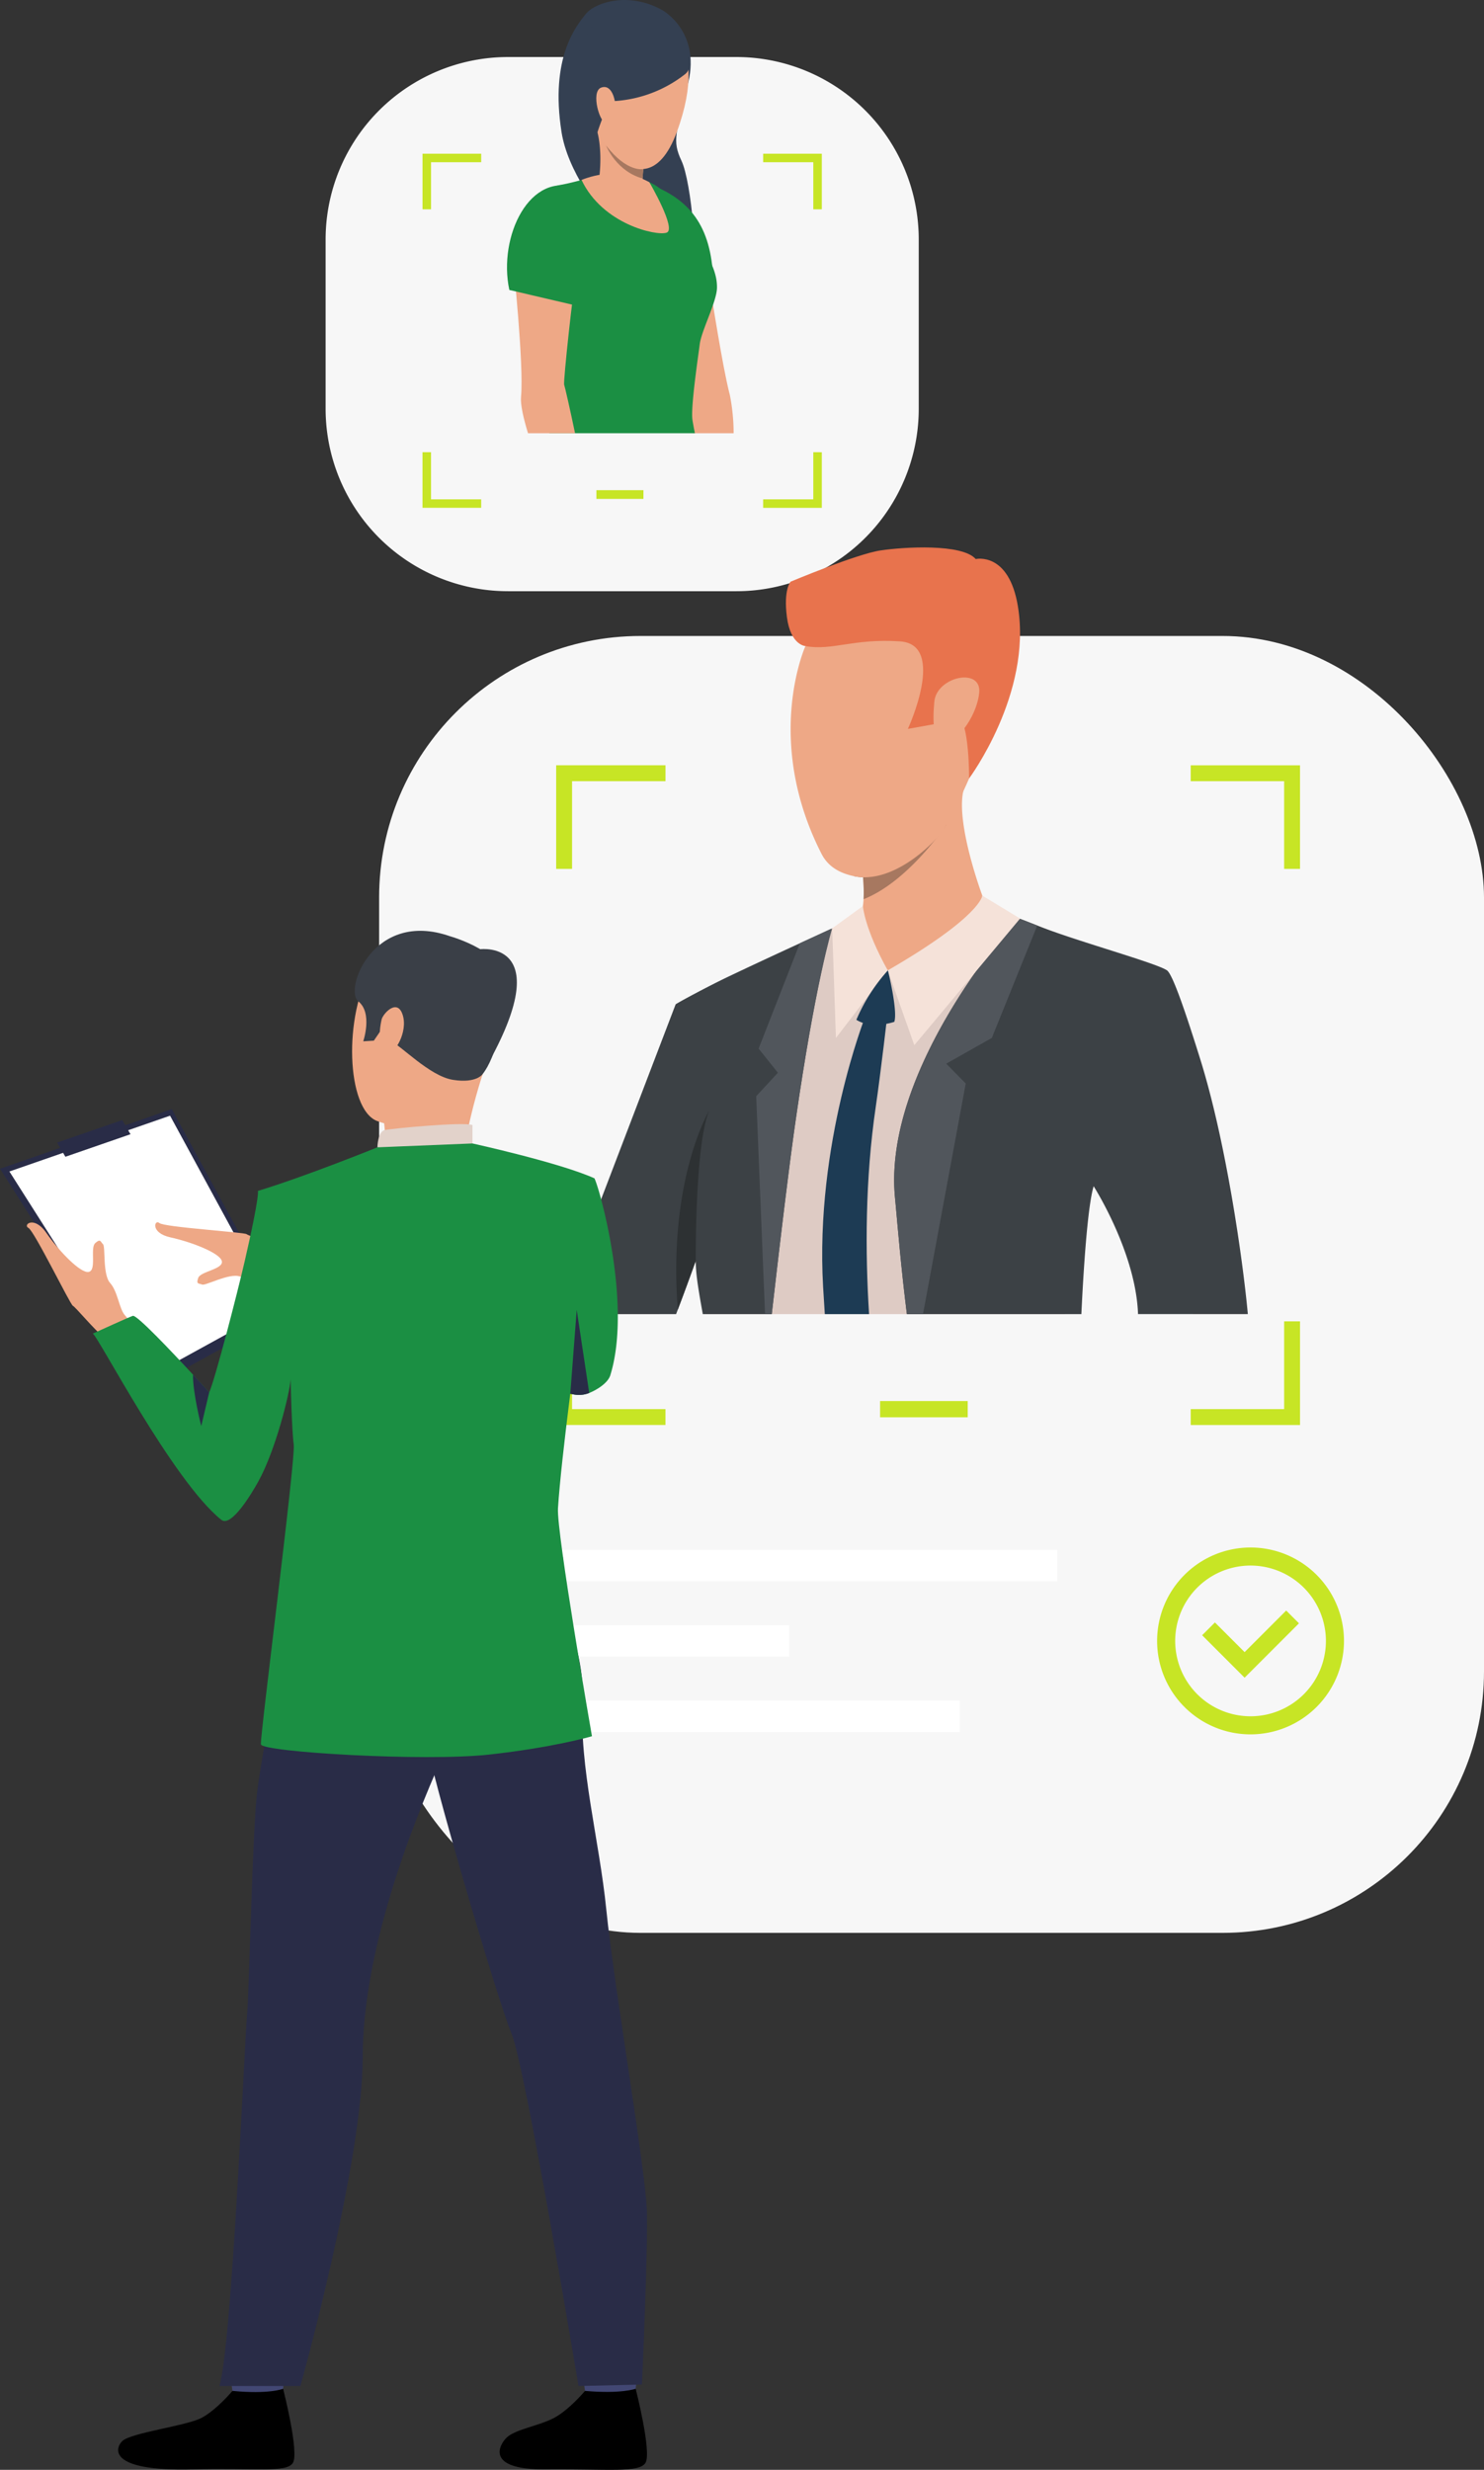 <svg xmlns="http://www.w3.org/2000/svg" width="392.317" height="652.926" viewBox="0 0 392.317 652.926"><rect x="0" y="0" width="392.317" height="652.926" fill="#333333" stroke="none"/><g id="colonne-droite" transform="translate(-685.655 -17.196)"><rect id="Rectangle_11" data-name="Rectangle 11" width="292.089" height="342.846" rx="69.115" transform="translate(785.883 185.325)" fill="#f7f7f7"></rect><rect id="Rectangle_12" data-name="Rectangle 12" width="23.167" height="4.291" transform="translate(918.319 387.582)" fill="#c7e525"></rect><rect id="Rectangle_13" data-name="Rectangle 13" width="134.803" height="8.306" transform="translate(830.367 426.897)" fill="#fff"></rect><rect id="Rectangle_14" data-name="Rectangle 14" width="109.008" height="8.307" transform="translate(830.367 466.779)" fill="#fff"></rect><rect id="Rectangle_15" data-name="Rectangle 15" width="63.905" height="8.307" transform="translate(830.367 446.838)" fill="#fff"></rect><path id="Trac&#xE9;_295" data-name="Trac&#xE9; 295" d="M2159.865,757.236v4.2h24.7v23.184h4.2V757.236Zm-167.748,27.379h4.2V761.431h24.7v-4.2h-28.9Zm192.451,119.627v23.192h-24.7v4.2h28.9V904.242Zm-188.255,0h-4.2v27.387h28.9v-4.2h-24.7Z" transform="translate(-1159.429 -537.722)" fill="#c7e525"></path><g id="Groupe_201" data-name="Groupe 201" transform="translate(991.551 426.288)"><path id="Trac&#xE9;_296" data-name="Trac&#xE9; 296" d="M2409.45,1317.682a24.7,24.7,0,1,1,24.7-24.7A24.733,24.733,0,0,1,2409.45,1317.682Zm0-44.628a19.923,19.923,0,1,0,19.923,19.923A19.946,19.946,0,0,0,2409.45,1273.054Z" transform="translate(-2384.746 -1268.273)" fill="#c7e525"></path></g><g id="Groupe_202" data-name="Groupe 202" transform="translate(1003.456 442.959)"><path id="Trac&#xE9;_297" data-name="Trac&#xE9; 297" d="M2425.393,1327.232l-11.223-11.224,3.381-3.381,7.843,7.843,10.994-10.994,3.381,3.381Z" transform="translate(-2414.169 -1309.476)" fill="#c7e525"></path></g><g id="Groupe_420" data-name="Groupe 420"><path id="Rectangle_16" data-name="Rectangle 16" d="M48.233,0h60.333A48.233,48.233,0,0,1,156.8,48.233V92.985a48.233,48.233,0,0,1-48.233,48.233H48.234A48.234,48.234,0,0,1,0,92.984V48.233A48.233,48.233,0,0,1,48.233,0Z" transform="translate(771.737 32.272)" fill="#f7f7f7"></path><rect id="Rectangle_17" data-name="Rectangle 17" width="12.436" height="2.303" transform="translate(843.324 146.781)" fill="#c7e525"></rect><g id="Groupe_268" data-name="Groupe 268" transform="translate(833.328 17.196)"><g id="Groupe_267" data-name="Groupe 267"><g id="Groupe_266" data-name="Groupe 266"><path id="Trac&#xE9;_330" data-name="Trac&#xE9; 330" d="M2021.159,259.916s10.02,5.5,6.839,19.031-4.391,15.315-1.806,20.782,4.857,28.376,2.1,32.567-30.706-20.443-33.812-40.15,3.886-28.077,6.365-31.2S2012.321,254.892,2021.159,259.916Z" transform="translate(-1993.7 -257.207)" fill="#344052"></path></g></g></g><g id="Groupe_269" data-name="Groupe 269" transform="translate(850.754 67.626)"><path id="Trac&#xE9;_331" data-name="Trac&#xE9; 331" d="M2065.615,445.942h-10.727c-.519-5.292-1-8.975-.9-9.52.157-.9-10.675-29.314-11.686-31.664s-4.99-8.646-5.509-14.582,7.216-8.331,7.216-8.331c10.445,1.871,13.983,16.321,13.983,16.321s4.386,29.3,6.6,37.547A52.424,52.424,0,0,1,2065.615,445.942Z" transform="translate(-2036.768 -381.845)" fill="#eea886"></path></g><path id="Trac&#xE9;_332" data-name="Trac&#xE9; 332" d="M2060.481,401.437l-15.975,6.735s-14.684-36.438-2.376-32.37C2054.4,379.858,2059.922,387.483,2060.481,401.437Z" transform="translate(-1186.28 -310.433)" fill="#1b8f43"></path><g id="Groupe_270" data-name="Groupe 270" transform="translate(824.718 62.958)"><path id="Trac&#xE9;_333" data-name="Trac&#xE9; 333" d="M2018.348,415.51c-.466,3.617-2.377,16.433-1.95,19.893.072.571.309,1.884.663,3.67h-38.519c1.024-3.657,1.957-6.894,2.521-8.778,1.871-6.2.079-7.865-.866-12.828-.368-1.943-1.661-5.633-3.073-9.8-.473-1.391-.958-2.842-1.424-4.3a88.771,88.771,0,0,1-2.968-13.748c-2.324-14.818,9.073-16.243,9.073-16.243,4.235-.781,11.634-3.066,11.634-3.066l11.588,2.41a12.573,12.573,0,0,1,2.712,1.6.007.007,0,0,1,.007.007,21.166,21.166,0,0,1,2.606,2.284,70.069,70.069,0,0,1,6.3,9.113c.768,1.254,1.543,2.541,2.271,3.808,2.356,4.077,4.031,7.366,3.979,11.076C2022.859,404.258,2018.815,411.893,2018.348,415.51Z" transform="translate(-1972.42 -370.308)" fill="#1b8f43"></path></g><path id="Trac&#xE9;_334" data-name="Trac&#xE9; 334" d="M2026.63,372.864s7.26,12.408,4.56,13.334-16.929-2.206-22.487-13.929C2008.7,372.269,2018.043,368.024,2026.63,372.864Z" transform="translate(-1169.304 -307.492)" fill="#eea886"></path><path id="Trac&#xE9;_335" data-name="Trac&#xE9; 335" d="M2029.181,355.119s-6.448,2.729-12.287-6.254c0,0,1.569-10.2-1.748-16.1s14.5,7.073,14.5,7.073-.288,1.216-.587,3.012c-.153.919-.31,1.988-.43,3.122-.1.945-.178,1.938-.212,2.927A16.008,16.008,0,0,0,2029.181,355.119Z" transform="translate(-1172.895 -284.081)" fill="#eea886"></path><path id="Trac&#xE9;_336" data-name="Trac&#xE9; 336" d="M1992.8,424.622c-1.328,6.828-10.852,15.382-10.852,15.382-.471-1.4-.957-2.843-1.423-4.3A62.316,62.316,0,0,0,1992.8,424.622Z" transform="translate(-1152.53 -339.688)" fill="#393d63"></path><g id="Groupe_271" data-name="Groupe 271" transform="translate(821.113 68.073)"><path id="Trac&#xE9;_337" data-name="Trac&#xE9; 337" d="M1980.282,405.244c-.6,2.488-3.381,27.693-3.079,28.552.177.492,1.523,6.322,2.869,12.8h-12.435c-1.274-4.175-2.029-7.642-1.845-9.605.794-8.5-2.088-35.6-2.088-35.6s-2.58-16.394,11.023-18.442c0,0,8.036,1.057,8.522,6.992S1980.886,402.763,1980.282,405.244Z" transform="translate(-1963.51 -382.949)" fill="#eea886"></path></g><path id="Trac&#xE9;_338" data-name="Trac&#xE9; 338" d="M1960.6,405.934l16.882,3.943s13.392-26,1.331-30.749C1966.1,374.123,1957.552,391.75,1960.6,405.934Z" transform="translate(-1140.296 -312.084)" fill="#1b8f43"></path><g id="Groupe_274" data-name="Groupe 274" transform="translate(838.893 20.669)"><g id="Groupe_273" data-name="Groupe 273"><g id="Groupe_272" data-name="Groupe 272"><path id="Trac&#xE9;_339" data-name="Trac&#xE9; 339" d="M2027.788,266.47s14.672,5.385,5.373,30.7-28.284-4.322-25.416-19.881S2027.788,266.47,2027.788,266.47Z" transform="translate(-2007.453 -265.792)" fill="#eea987"></path></g></g></g><g id="Groupe_277" data-name="Groupe 277" transform="translate(838.355 18.566)"><g id="Groupe_276" data-name="Groupe 276"><g id="Groupe_275" data-name="Groupe 275"><path id="Trac&#xE9;_340" data-name="Trac&#xE9; 340" d="M2034.619,278.766a33.631,33.631,0,0,1-20.17,7.235s-2.9,7.08-3.374,9.252c0,0-12.278-21.08,1.838-31.729S2039.831,274.349,2034.619,278.766Z" transform="translate(-2006.124 -260.595)" fill="#344052"></path></g></g></g><g id="Groupe_280" data-name="Groupe 280" transform="translate(843.293 40.199)"><g id="Groupe_279" data-name="Groupe 279"><g id="Groupe_278" data-name="Groupe 278"><path id="Trac&#xE9;_341" data-name="Trac&#xE9; 341" d="M2023.393,319.352c-.007-1.875-.958-6.186-3.795-5.126s-.3,9.868,1.573,9.422C2021.172,323.648,2023.411,323.788,2023.393,319.352Z" transform="translate(-2018.329 -314.06)" fill="#eea987"></path></g></g></g><path id="Trac&#xE9;_342" data-name="Trac&#xE9; 342" d="M2034.4,361.032c-6.895-1.907-9.561-8.479-9.643-8.7,5.607,7.245,9.837,6.2,9.837,6.2C2034.5,359.484,2034.49,360.074,2034.4,361.032Z" transform="translate(-1178.865 -296.648)" fill="#a77860"></path><path id="Trac&#xE9;_343" data-name="Trac&#xE9; 343" d="M1994.844,357.63v2.253H2008.1v12.445h2.252v-14.7Zm-90.051,14.7h2.252V359.883h13.26V357.63h-15.513ZM2008.1,436.546V449h-13.261v2.252h15.513v-14.7Zm-101.06,0h-2.252v14.7h15.513V449h-13.26Z" transform="translate(-1107.438 -299.802)" fill="#c7e525"></path></g><g id="Groupe_281" data-name="Groupe 281" transform="translate(837.511 256.712)"><path id="Trac&#xE9;_345" data-name="Trac&#xE9; 345" d="M2181.642,957.056h-14.05c-.257-.562-.464-1.052-.636-1.443-4.169-9.844-25.655-32.417-25.655-32.417v.049a.043.043,0,0,0-.012.025v.025c-.012.036-.025.061-.037.1s-.025.11-.049.184a.424.424,0,0,0-.024.122c-.013.036-.024.061-.037.1-.881,3.29-5.209,19.676-7.373,33.261h-95.076c-.22-1.259-.477-2.458-.77-3.57a76.947,76.947,0,0,1-1.835-9.832c-.012-.159-.036-.306-.049-.465-.073-.574-.135-1.149-.184-1.712a90.165,90.165,0,0,1-.159-15.738c-.269.575-2.188,7.619-4.708,16.312-1.382,4.769-2.947,10.039-4.5,15h-22.451l28.174-81.282c.624-.489,7.936-4.023,13.268-6.566,5.442-2.593,12.008-6.4,17.938-9.648,3.033-1.663,5.895-3.167,8.377-4.3l.379-.171v-.012c4.1-1.871,6.823-3.107,6.823-3.107h.012c.1-.012.746-.073,1.773-.171,5.723-.551,23.479-2.213,29.422-2.556.489-.037.905-.049,1.223-.061a4.754,4.754,0,0,1,.6,0,74.724,74.724,0,0,1,9.221,3.155c.183.061.367.134.55.208.232.086.452.171.685.256.416.16.844.318,1.272.49.856.342,1.749.685,2.642,1.039.306.123.623.245.941.367,9.623,3.815,20.654,8.547,23.271,10.431,1.736,1.235,7.129,11.4,13.377,23.967C2170.71,910.637,2178.939,941.721,2181.642,957.056Z" transform="translate(-2004.038 -849.169)" fill="#decbc4"></path></g><g id="Groupe_282" data-name="Groupe 282" transform="translate(912.087 224.792)"><path id="Trac&#xE9;_346" data-name="Trac&#xE9; 346" d="M2221.61,799.444c-.253,12.781-25,19.772-25,19.772s-10.351-12.977-7.878-14.219c.971-.488,1.365-2.425,1.486-4.6a44.846,44.846,0,0,0-.141-5.8c-.074-.9-.143-1.485-.143-1.485s3.535-3.731,8.034-8.174c7.859-7.772,18.665-17.728,18.682-13.767a3.548,3.548,0,0,1-.091.751C2214.661,780.84,2221.61,799.444,2221.61,799.444Z" transform="translate(-2188.352 -770.278)" fill="#eea886"></path></g><g id="Groupe_283" data-name="Groupe 283" transform="translate(911.356 235.232)"><path id="Trac&#xE9;_347" data-name="Trac&#xE9; 347" d="M2211,796.081l0,0c-.049.074-1.1,1.645-2.89,3.9-3.8,4.779-10.94,12.628-18.969,15.781a44.978,44.978,0,0,0-.141-5.8,12.867,12.867,0,0,1-2.458-.3,76.128,76.128,0,0,1,5.38-7.877l4.968-1.486Z" transform="translate(-2186.546 -796.081)" fill="#a77860"></path></g><g id="Groupe_284" data-name="Groupe 284" transform="translate(894.668 182.913)"><path id="Trac&#xE9;_348" data-name="Trac&#xE9; 348" d="M2191.2,709.725c-2.141,4.657-4.174,8.032-4.75,9.369l0,0a16.521,16.521,0,0,1-2.89,3.9c-4.078,4.393-11.657,10.188-19.109,9.985a12.87,12.87,0,0,1-2.458-.3c-3.008-.657-6.561-2.055-8.516-5.883-15.438-30.225-4.261-54.941-4.261-54.941s42.212-11.937,48.816.77C2202.663,681.543,2196.228,698.784,2191.2,709.725Z" transform="translate(-2145.302 -666.775)" fill="#eea886"></path></g><g id="Groupe_285" data-name="Groupe 285" transform="translate(893.423 161.92)"><path id="Trac&#xE9;_349" data-name="Trac&#xE9; 349" d="M2147.38,640.969s-3.92-.217-4.89-7.65c-.958-7.343.979-9.378.979-9.378s17.426-7.295,23.684-8.244,21.646-1.86,25.253,2.265c0,0,8.763-2.036,11.15,12.512,3.788,23.08-12.907,45.491-12.907,45.491s.142-15.078-3.183-17.076-6.2,2.753-6.2,2.753l-6.8,1.218s10.332-22.308-2.061-23.134S2154.475,642.263,2147.38,640.969Z" transform="translate(-2142.225 -614.892)" fill="#e8734d"></path></g><g id="Groupe_286" data-name="Groupe 286" transform="translate(932.44 196.298)"><path id="Trac&#xE9;_350" data-name="Trac&#xE9; 350" d="M2238.873,706.219c.647-6.643,12.659-9.179,11.855-2.216s-6.721,13.652-9.453,13.417S2238.379,711.282,2238.873,706.219Z" transform="translate(-2238.654 -699.856)" fill="#eea886"></path></g><g id="Groupe_287" data-name="Groupe 287" transform="translate(922.044 259.876)"><path id="Trac&#xE9;_351" data-name="Trac&#xE9; 351" d="M2293.889,894.371c-3.913-12.534-7.3-22.451-8.8-23.527-2.629-1.883-23.466-7.618-33.359-11.494-.318-.123-.636-.245-.942-.367-.893-.354-1.785-.7-2.641-1.039-.428-.171-.856-.33-1.272-.49-.232-.085-.452-.171-.685-.256-.183-.073-.367-.147-.55-.208-.012.012-.024.036-.049.049A162.391,162.391,0,0,0,2234.667,871c-10.223,14.527-23.54,38.067-21.5,59.8.66,6.97,1.467,16.985,2.824,28.223.1.893.208,1.786.33,2.69h46.125c.563-11.764,1.565-27.257,3.082-33.261.013-.037.024-.061.037-.1a.416.416,0,0,1,.024-.122c.012-.062.036-.123.049-.184.012-.036.024-.061.037-.1v-.025a.043.043,0,0,1,.012-.025s11.165,17.45,11.739,33.811h29.031C2305.041,946.512,2300.6,915.88,2293.889,894.371Z" transform="translate(-2212.96 -856.989)" fill="#3c4145"></path></g><g id="Groupe_288" data-name="Groupe 288" transform="translate(832.962 262.798)"><path id="Trac&#xE9;_352" data-name="Trac&#xE9; 352" d="M2065.3,864.358s-3.485,11.592-7.985,40.537v.012c-.159.967-.306,1.957-.465,2.971-.012.111-.037.232-.049.355-.11.661-.208,1.345-.306,2.03-.012.085-.024.159-.036.244-.073.452-.147.917-.208,1.394-.171,1.137-.343,2.312-.513,3.5-1.688,11.812-3.938,30.583-6.224,50.613h-18.233c-.99-5.564-1.919-10.626-1.846-14.1a1.808,1.808,0,0,0-.086.233c-1.455,4.035-3.057,8.426-4.683,12.693l-.44,1.174H1992.8l31.3-81.893c.624-.489,8.682-4.83,14.013-7.361,5.564-2.654,12.6-5.919,18.832-8.792,2.983-1.382,5.784-2.666,8.157-3.754Z" transform="translate(-1992.795 -864.211)" fill="#3c4145"></path></g><g id="Groupe_289" data-name="Groupe 289" transform="translate(922.046 259.876)"><path id="Trac&#xE9;_353" data-name="Trac&#xE9; 353" d="M2238.778,888.7l-12.045,6.8,5.148,5.246-11.3,60.97h-4.256c-1.565-12.326-2.458-23.393-3.155-30.913-3.143-33.6,30.387-71.5,32.466-73.81,1.615.611,3.351,1.284,5.148,1.993Z" transform="translate(-2212.965 -856.989)" fill="#51565c"></path></g><g id="Groupe_290" data-name="Groupe 290" transform="translate(885.568 262.627)"><path id="Trac&#xE9;_354" data-name="Trac&#xE9; 354" d="M2142.89,863.788s-4.5,14.686-9.734,51.359c-1.687,11.8-3.949,30.583-6.236,50.613h-1.773l-2.336-57.607,5.735-6.212-5.1-6.371,10.908-27.856c2.983-1.382,5.784-2.666,8.157-3.754Z" transform="translate(-2122.811 -863.788)" fill="#51565c"></path></g><g id="Groupe_291" data-name="Groupe 291" transform="translate(920.347 253.958)"><path id="Trac&#xE9;_355" data-name="Trac&#xE9; 355" d="M2243.746,848.424l-9.981-6.062s-.279,5.474-25,19.772l7.02,19.771Z" transform="translate(-2208.766 -842.362)" fill="#f5e2d9"></path></g><g id="Groupe_292" data-name="Groupe 292" transform="translate(905.648 256.715)"><path id="Trac&#xE9;_356" data-name="Trac&#xE9; 356" d="M2180.561,849.177s.389,5.908,6.576,17.015l-13.7,17.86-1-28.966Z" transform="translate(-2172.438 -849.177)" fill="#f5e2d9"></path></g><g id="Groupe_293" data-name="Groupe 293" transform="translate(912.049 273.729)"><path id="Trac&#xE9;_357" data-name="Trac&#xE9; 357" d="M2196.593,891.228s2.655,10.62,1.7,13.594c0,0-5.839,2.124-10.035-.531A46.647,46.647,0,0,1,2196.593,891.228Z" transform="translate(-2188.257 -891.228)" fill="#1d3b54"></path></g><g id="Groupe_294" data-name="Groupe 294" transform="translate(903.011 284.345)"><path id="Trac&#xE9;_358" data-name="Trac&#xE9; 358" d="M2180.075,942.959c-2.8,19.076-2.8,38.373-1.761,54.759h-11.7c-.158-2.311-.305-4.72-.452-7.239-2.177-37.773,11.177-71.523,11.177-71.523l5.955-1.492S2181.371,934.155,2180.075,942.959Z" transform="translate(-2165.919 -917.463)" fill="#1d3b54"></path></g><g id="Groupe_295" data-name="Groupe 295" transform="translate(864.424 310.858)"><path id="Trac&#xE9;_359" data-name="Trac&#xE9; 359" d="M2076.105,1005.511c-.446,9.063-.38,17.112-.38,17.112v.006c0,.045-.012.289-.031.694-.019-.154-.037-.3-.056-.455-1.45,4.034-3.057,8.42-4.677,12.689a135.962,135.962,0,0,1-.364-13.829c.649-25.413,8.642-38.739,8.642-38.739C2077.4,987.419,2076.526,996.922,2076.105,1005.511Z" transform="translate(-2070.553 -982.99)" fill="#2d3133"></path></g><g id="Groupe_296" data-name="Groupe 296" transform="translate(685.655 310.396)"><path id="Trac&#xE9;_360" data-name="Trac&#xE9; 360" d="M1703.665,1036.161l-37.39,20.553-37.549-59.089,45.415-15.775Z" transform="translate(-1628.726 -981.85)" fill="#292c47"></path></g><g id="Groupe_297" data-name="Groupe 297" transform="translate(688.142 312.142)"><path id="Trac&#xE9;_361" data-name="Trac&#xE9; 361" d="M1704.954,1036.954l-34.967,19.22-35.114-55.259,42.47-14.753Z" transform="translate(-1634.873 -986.163)" fill="#fff"></path></g><g id="Groupe_298" data-name="Groupe 298" transform="translate(726.694 340.318)"><path id="Trac&#xE9;_362" data-name="Trac&#xE9; 362" d="M1774.488,1068.081s-6.508-3.113-9.364-4.739-10.205-3.861-10.8-4.391-21.782-1.837-23.068-2.946-2.535,2.6,2.957,3.8,13.134,4.144,13.552,6.29-5.64,2.655-6.254,4.423.172,1.371,1.041,1.75,7.206-3.131,9.994-2.134,7.047-.383,9.183.348,12.523,4.227,12.523,4.227Z" transform="translate(-1730.154 -1055.801)" fill="#eea886"></path></g><g id="Groupe_299" data-name="Groupe 299" transform="translate(692.75 340.379)"><path id="Trac&#xE9;_363" data-name="Trac&#xE9; 363" d="M1674.893,1093.418s-5.468-4.921-8.113-6.979-7.611-8.113-8.342-8.466-10.213-19.811-11.759-20.59,1.462-3.4,4.734,1.306,9.019,10.763,11.2,10.321.305-6.349,1.732-7.616,1.36-.371,2.055.3-.144,8.01,1.88,10.249,2.383,6.791,3.9,8.519,8.859,10.155,8.859,10.155Z" transform="translate(-1646.262 -1055.95)" fill="#eea886"></path></g><g id="Groupe_300" data-name="Groupe 300" transform="translate(839.125 639.797)"><path id="Trac&#xE9;_364" data-name="Trac&#xE9; 364" d="M2008.027,1797.018s1.183,8.209,1.33,9.441,13.156-.726,13.156-.726l1.053-9.773S2009.653,1795.859,2008.027,1797.018Z" transform="translate(-2008.027 -1795.958)" fill="#424773"></path></g><g id="Groupe_301" data-name="Groupe 301" transform="translate(817.743 648.697)"><path id="Trac&#xE9;_365" data-name="Trac&#xE9; 365" d="M1977.756,1818.514s-4.121,4.947-8.108,7.1-10.251,3.01-12.608,5.242c-1.7,1.612-6.2,8.547,10.358,8.407s24.539.979,26.312-1.68-2.566-19.627-2.566-19.627S1987.224,1819.369,1977.756,1818.514Z" transform="translate(-1955.182 -1817.958)"></path></g><g id="Groupe_302" data-name="Groupe 302" transform="translate(745.918 639.797)"><path id="Trac&#xE9;_366" data-name="Trac&#xE9; 366" d="M1777.668,1797.018s1.182,8.209,1.33,9.441,13.156-.726,13.156-.726l1.053-9.773S1779.294,1795.859,1777.668,1797.018Z" transform="translate(-1777.668 -1795.958)" fill="#424773"></path></g><g id="Groupe_303" data-name="Groupe 303" transform="translate(716.889 648.697)"><path id="Trac&#xE9;_367" data-name="Trac&#xE9; 367" d="M1736.143,1818.514s-4.122,4.947-8.108,7.1-18.656,3.927-21.013,6.159c-1.7,1.611-4.531,8.1,18.764,7.49,16.55-.431,24.539.979,26.312-1.68s-2.566-19.627-2.566-19.627S1745.838,1819.465,1736.143,1818.514Z" transform="translate(-1705.922 -1817.958)"></path></g><g id="Groupe_304" data-name="Groupe 304" transform="translate(798.507 429.923)"><path id="Trac&#xE9;_368" data-name="Trac&#xE9; 368" d="M1937.486,1277.259s12.223,19.42,11.311,36.974,4.432,36.719,6.268,55.057c2.047,20.444,10.424,68.841,10.728,79.776s-1.3,45.854-1.3,45.854l-16.769.384s-14.084-84.61-17.731-93.244-21.736-70.181-22.344-77.087S1937.486,1277.259,1937.486,1277.259Z" transform="translate(-1907.64 -1277.259)" fill="#292c47"></path></g><g id="Groupe_305" data-name="Groupe 305" transform="translate(743.652 426.578)"><path id="Trac&#xE9;_369" data-name="Trac&#xE9; 369" d="M1792.423,1274.967s-9.211,48.113-10.427,58.857-2.027,51.994-2.634,58.709-4.052,87.871-7.3,97.848H1793.5s16.456-59,16.456-86.912,12.714-60.685,20.921-79.1,26.992-18.853,32.037-53.025C1862.919,1271.342,1799.254,1264.13,1792.423,1274.967Z" transform="translate(-1772.067 -1268.991)" fill="#292c47"></path></g><g id="Groupe_306" data-name="Groupe 306" transform="translate(778.737 265.15)"><path id="Trac&#xE9;_370" data-name="Trac&#xE9; 370" d="M1888,871.527s-16.406-6.128-23.971,6.36-6.836,37.491,1.434,40.565,20.692,1.467,24.926-6.348,8.056-19.112,7.873-26.662S1892.305,873.706,1888,871.527Z" transform="translate(-1858.779 -870.023)" fill="#eea886"></path></g><g id="Groupe_307" data-name="Groupe 307" transform="translate(786.713 298.579)"><path id="Trac&#xE9;_371" data-name="Trac&#xE9; 371" d="M1878.979,968.215s.683,4.43-.446,6.612,21.255,2.239,21.255,2.239a147.487,147.487,0,0,1,5.262-21.9C1908.495,945.141,1878.979,968.215,1878.979,968.215Z" transform="translate(-1878.492 -952.644)" fill="#eea886"></path></g><g id="Groupe_308" data-name="Groupe 308" transform="translate(779.441 263.26)"><path id="Trac&#xE9;_372" data-name="Trac&#xE9; 372" d="M1894.349,903.2s-1.544,2.549-7.85,1.56-14-9.379-16.632-10.3-2.658-2.468-2.658-2.468l-1.648,2.408-2.8.177s2.551-7.5-1.3-10.566,3.994-24.292,24.218-17.223c0,0,15.533,4.282,14.969,13.116S1897.825,898.8,1894.349,903.2Z" transform="translate(-1860.519 -865.352)" fill="#3a3f47"></path></g><g id="Groupe_309" data-name="Groupe 309" transform="translate(785.426 314.367)"><path id="Trac&#xE9;_373" data-name="Trac&#xE9; 373" d="M1875.31,997.8s.071-4.169,1.961-4.569,20.859-2.223,23.178-1.312v4.856S1895.98,999.522,1875.31,997.8Z" transform="translate(-1875.31 -991.663)" fill="#e2d2ca"></path></g><g id="Groupe_310" data-name="Groupe 310" transform="translate(786.052 283.464)"><path id="Trac&#xE9;_374" data-name="Trac&#xE9; 374" d="M1877.354,918.505c.354-1.482,4.122-5.716,5.565-1.182s-2.18,10.632-4.2,10.11S1876.457,922.262,1877.354,918.505Z" transform="translate(-1876.857 -915.285)" fill="#eea886"></path></g><g id="Groupe_313" data-name="Groupe 313" transform="translate(710.175 319.475)"><g id="Groupe_312" data-name="Groupe 312"><path id="Trac&#xE9;_376" data-name="Trac&#xE9; 376" d="M1821.3,1161s-10.061,2.962-27.219,4.853-60.026-.683-60.3-2.709,9.221-75.477,8.681-79.261-.83-17.26-.83-17.26c-.212,3.693-3.974,18.777-8.516,27-1.641,2.971-7.146,12.283-9.8,10.166-12.843-10.254-32.73-48.894-33.99-49.22,1.06-.461,9.424-4.312,10.6-4.7,1.028-.343,10.293,9.466,15.907,15.548,2.5,2.711,4.281,4.68,4.281,4.68,1.621-3.647,7.525-26.624,9.36-34.576,4.139-17.934,3.5-18.679,3.5-18.679,12.552-3.8,31.6-11.525,31.6-11.525l25.14-1.024s23.072,5.079,32.158,9.184c.862.389.866,20.583,3.231,25.878l-7.533,15.893s-4.352,31.483-5.255,45.485C1811.905,1107.154,1821.3,1161,1821.3,1161Z" transform="translate(-1689.328 -1004.287)" fill="#1b8f43"></path></g></g><g id="Groupe_314" data-name="Groupe 314" transform="translate(819.013 328.659)"><path id="Trac&#xE9;_377" data-name="Trac&#xE9; 377" d="M1986.305,1079.08c-.656,2.119-3.637,3.909-5.573,4.692a7.2,7.2,0,0,1-4.025.405l-.985-.182h0L1958.5,1080.8s-3.77-43.413,23.535-53.814C1982.753,1027.22,1992.335,1059.642,1986.305,1079.08Z" transform="translate(-1958.319 -1026.984)" fill="#1b8f43"></path></g><g id="Groupe_315" data-name="Groupe 315" transform="translate(836.417 363.483)"><path id="Trac&#xE9;_378" data-name="Trac&#xE9; 378" d="M2006.343,1135.014h0a7.2,7.2,0,0,1-4.025.405l-.984-.182h0l1.7-22.184Z" transform="translate(-2001.334 -1113.053)" fill="#292c47"></path></g><g id="Groupe_316" data-name="Groupe 316" transform="translate(736.676 380.6)"><path id="Trac&#xE9;_379" data-name="Trac&#xE9; 379" d="M1759.11,1160.037l-2.106,8.917s-2.285-8.948-2.175-13.6C1757.332,1158.068,1759.11,1160.037,1759.11,1160.037Z" transform="translate(-1754.825 -1155.357)" fill="#292c47"></path></g><g id="Groupe_317" data-name="Groupe 317" transform="translate(812.629 268.081)"><path id="Trac&#xE9;_380" data-name="Trac&#xE9; 380" d="M1942.543,877.313s21.5-2.693.365,33.222Z" transform="translate(-1942.543 -877.267)" fill="#3a3f47"></path></g><g id="Groupe_318" data-name="Groupe 318" transform="translate(700.754 313.307)"><path id="Trac&#xE9;_381" data-name="Trac&#xE9; 381" d="M1668.23,998.737l-2.186-3.755,17.215-5.94,2.185,3.735Z" transform="translate(-1666.044 -989.042)" fill="#292c47"></path></g></g></svg>